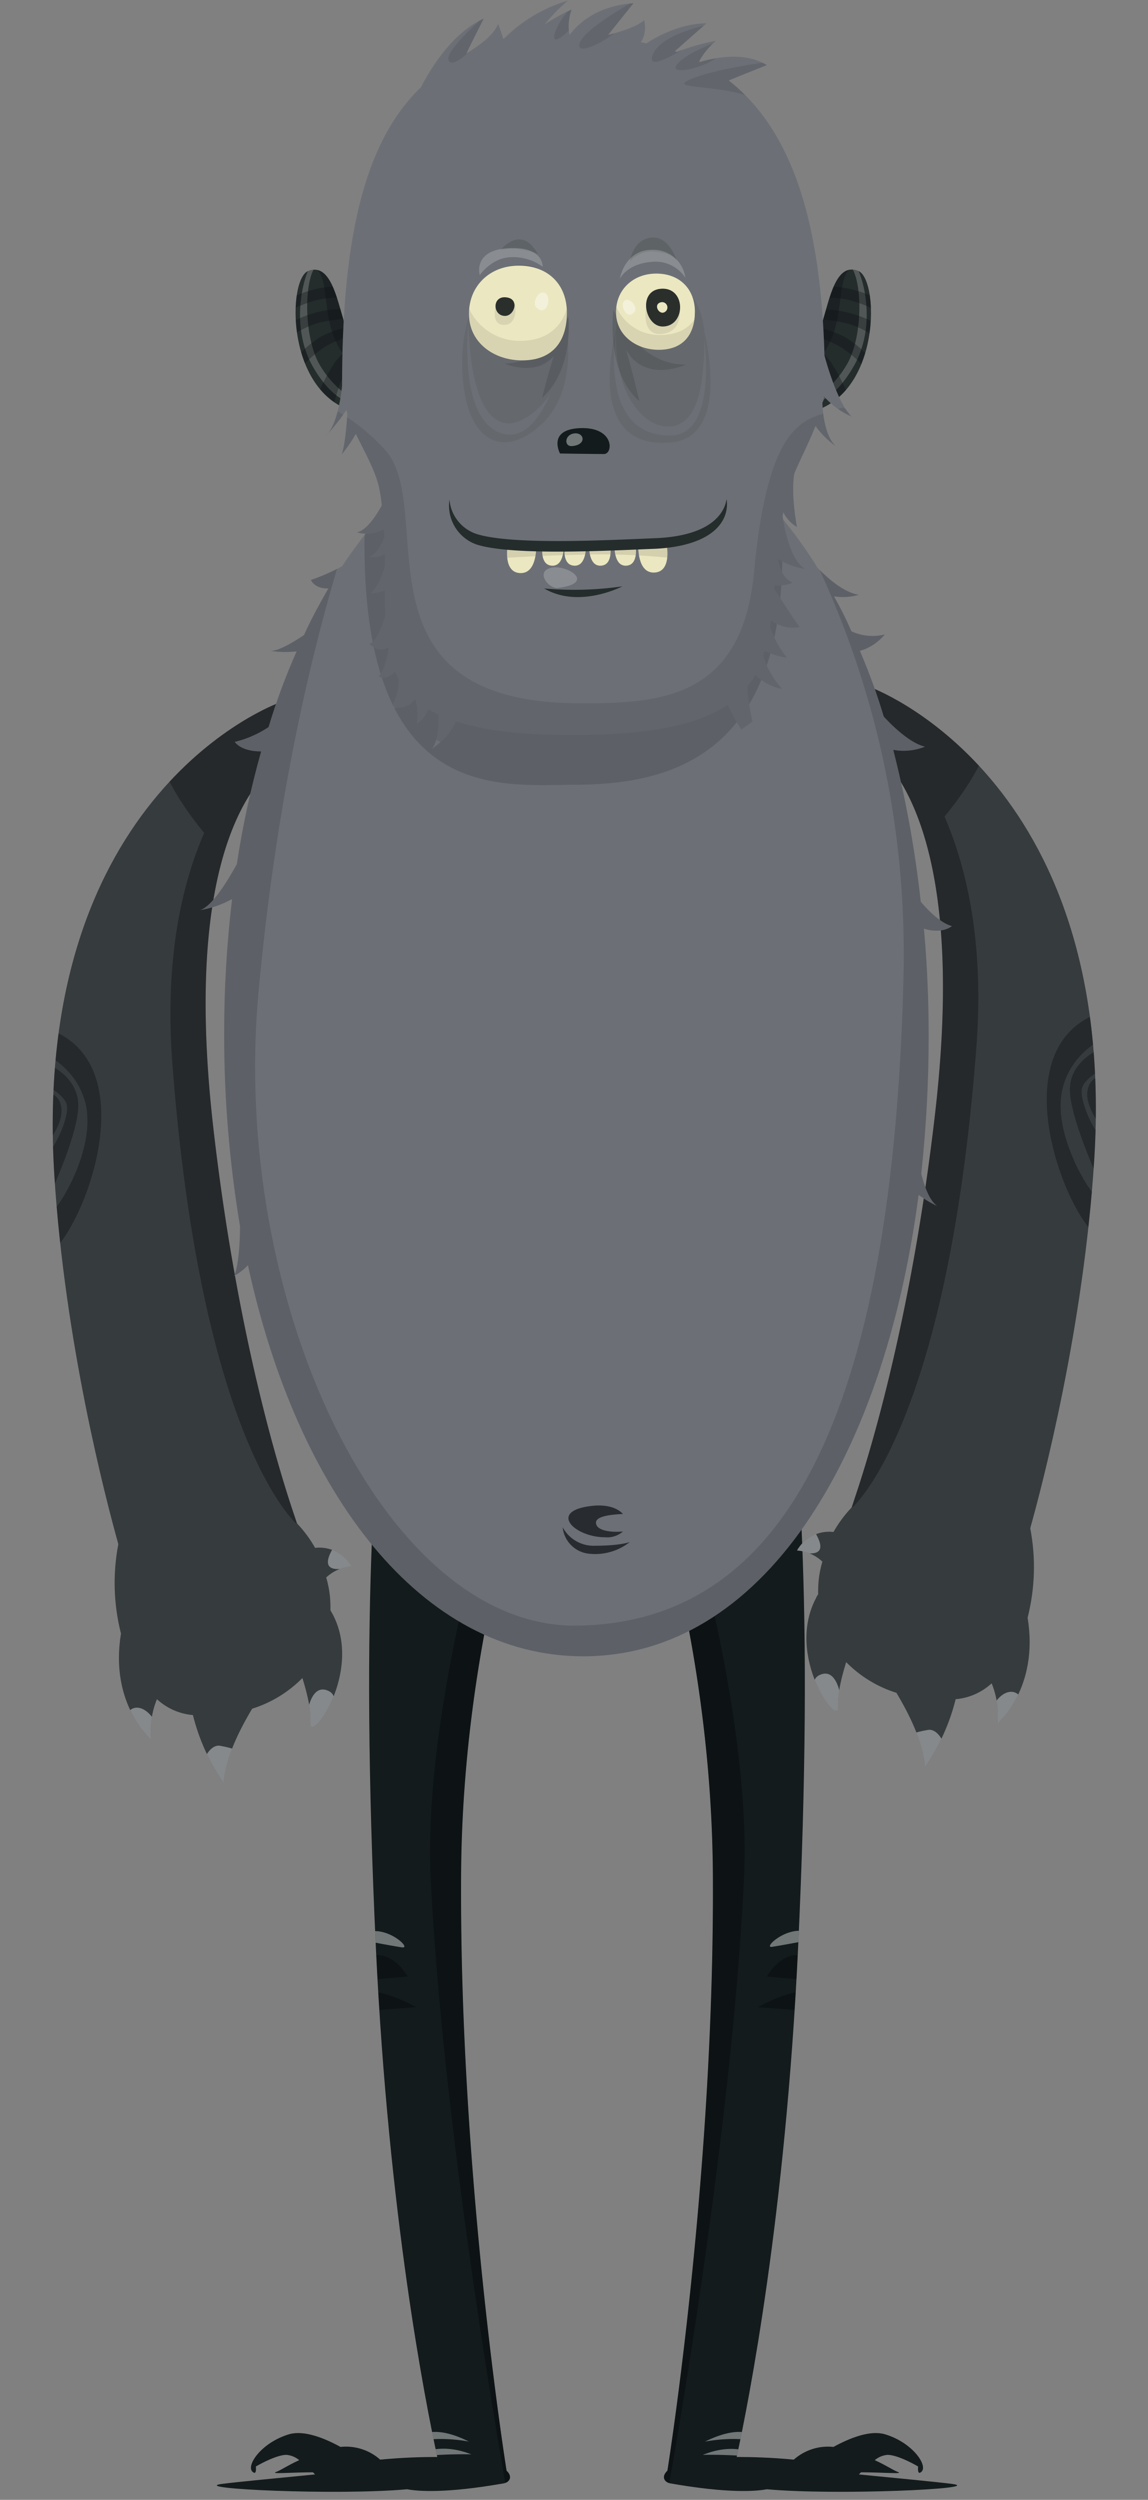 <svg id="Layer_1" data-name="Layer 1" xmlns="http://www.w3.org/2000/svg" xmlns:xlink="http://www.w3.org/1999/xlink" viewBox="0 0 217.03 472.4"><rect x="0" y="0" width="217.03" height="472.4" fill="#808080" stroke="none"/><defs><clipPath id="clip-path" transform="translate(-137.9 -4.1)"><path d="M233.67,471c-.8-5.1-8.9-58-8.6-112.4.3-57.2,20.9-101.2,20.9-101.2l-33.3-14.2c-3.8,31.2-6.8,63-3.7,129.2,2.4,50.4,9.3,85.4,11.6,96-3,0-6.5.1-10.8.5a9.74,9.74,0,0,0-7.5-2.4c-3.1-1.7-6.9-3.2-9.7-2.4-5.4,1.6-8.4,6.2-6.8,7.2.7.5.5-1.1.5-1.1s3.7-2.2,5.8-2.2a4.43,4.43,0,0,1,2.4,1c-2.2,1-3.3,1.8-4.3,2.2-1.4.5,2.5.1,6.9.1l.4.4c-7.1.7-14.6,1.4-17.7,1.8-6.2.9,21.9,2.2,35.1,1,2.1.4,7.3.8,18.2-1.1C234.27,473.2,234.87,472.1,233.67,471Z" fill="none"/></clipPath><clipPath id="clip-path-4" transform="translate(-137.9 -4.1)"><path d="M264.07,471c.8-5.1,8.9-58,8.6-112.4-.3-57.2-20.9-101.2-20.9-101.2l33.3-14.2c3.8,31.2,6.8,63,3.7,129.2-2.4,50.4-9.3,85.4-11.6,96,3,0,6.5.1,10.8.5a9.74,9.74,0,0,1,7.5-2.4c3.1-1.7,6.9-3.2,9.7-2.4,5.4,1.6,8.4,6.2,6.8,7.2-.7.5-.5-1.1-.5-1.1s-3.7-2.2-5.8-2.2a4.43,4.43,0,0,0-2.4,1c2.2,1,3.3,1.8,4.3,2.2,1.4.5-2.5.1-6.9.1l-.4.4c7.1.7,14.6,1.4,17.7,1.8,6.2.9-21.9,2.2-35.1,1-2.1.4-7.3.8-18.2-1.1C263.47,473.2,262.87,472.1,264.07,471Z" fill="none"/></clipPath><clipPath id="clip-path-7" transform="translate(-137.9 -4.1)"><path d="M200.37,308.4a24.37,24.37,0,0,0-.1-2.7,19.72,19.72,0,0,0-.7-3.5,7.87,7.87,0,0,1,4.8-2.1,7,7,0,0,0-6.9-3.5,23.87,23.87,0,0,0-3.4-4.6c-2.9-8.2-11.2-34.5-15.8-74.4-7.6-65.7,16.2-71.8,16.2-71.8l-3.8-8.9s-47,16.7-42.5,89.3c2,31.7,9.7,61.1,12.1,69.7a38.8,38.8,0,0,0,.5,16.9c-2.2,13.4,5.7,20,5.7,20a15.88,15.88,0,0,1,1.1-7.6,11.44,11.44,0,0,0,6.8,3,38.92,38.92,0,0,0,5.8,12.8c.3-4.8,3.3-10.5,5.4-14a23,23,0,0,0,9.5-5.8c.8,2.6,1.7,6,1.5,8.4-.3,4.4,10.1-9.4,4.2-20.5C200.67,308.9,200.47,308.6,200.37,308.4Z" fill="none"/></clipPath><clipPath id="clip-path-10" transform="translate(-137.9 -4.1)"><path d="M292.57,305.4a24.37,24.37,0,0,1,.1-2.7,19.72,19.72,0,0,1,.7-3.5,7.87,7.87,0,0,0-4.8-2.1,7,7,0,0,1,6.9-3.5,23.87,23.87,0,0,1,3.4-4.6c2.9-8.2,11.2-34.5,15.8-74.4,7.6-65.7-16.2-71.8-16.2-71.8l3.8-8.9s47,16.7,42.5,89.3c-2,31.7-9.7,61.1-12.1,69.7a38.8,38.8,0,0,1-.5,16.9c2.2,13.4-5.7,20-5.7,20a15.88,15.88,0,0,0-1.1-7.6,11.44,11.44,0,0,1-6.8,3,38.92,38.92,0,0,1-5.8,12.8c-.3-4.8-3.3-10.5-5.4-14a23,23,0,0,1-9.5-5.8c-.8,2.6-1.7,6-1.5,8.4.3,4.4-10.1-9.4-4.2-20.5A2.51,2.51,0,0,1,292.57,305.4Z" fill="none"/></clipPath><clipPath id="clip-path-13" transform="translate(-137.9 -4.1)"><path d="M317.87,179.1c-2-.5-4.3-2.7-5.9-4.6a206.11,206.11,0,0,0-5.2-28.7,10.82,10.82,0,0,0,6-.6c-2.6-.6-5.8-3.5-7.8-5.7a113.26,113.26,0,0,0-4.5-12.4,9.55,9.55,0,0,0,4.7-3.1,9.6,9.6,0,0,1-6.3-.6,67.69,67.69,0,0,0-3.3-6.6,10.76,10.76,0,0,0,4.7-.3c-2.8-.4-6-3.2-7.8-5.1-11.1-17.9-26.2-28.8-44.5-28.8-18.1,0-33.7,10.8-45.4,28.5a37.91,37.91,0,0,1-5.9,2.6s.7,1.7,3.3,1.6c-1.6,2.8-3.2,5.7-4.6,8.8-2.5,1.7-5.1,3.1-6.4,3a19.8,19.8,0,0,0,5,.1,120.74,120.74,0,0,0-5.3,14.3,20.09,20.09,0,0,1-6.4,2.8c1,1.3,3,1.8,5,1.8a174.33,174.33,0,0,0-4.6,21.3c-1.6,2.9-4.7,8.1-7,8.7a18.74,18.74,0,0,0,6.1-2.1,215.17,215.17,0,0,0-1.5,25.7,219.76,219.76,0,0,0,3,36.1c0,2.6-.2,7.3-1.1,9.4a10.17,10.17,0,0,0,2.6-2c9.4,43.3,32.8,73.9,63.4,73.9,33.7,0,56.8-37,63.4-87.2a19.66,19.66,0,0,0,3.5,2.1c-1.5-1.1-2.4-3.7-3-6.1a244.29,244.29,0,0,0,1.4-26c0-6.9-.3-13.7-.9-20.3C316.07,180.7,317.87,179.1,317.87,179.1Z" fill="none"/></clipPath><clipPath id="clip-path-16" transform="translate(-137.9 -4.1)"><path d="M285.47,69.8s6.5-.2,7.9-4.8,2.6-11.4,6.8-9.7,4.4,26.6-12.2,27.1C281.37,82.6,285.47,69.8,285.47,69.8Z" fill="none"/></clipPath><clipPath id="clip-path-20" transform="translate(-137.9 -4.1)"><path d="M208.37,82.4c-16.6-.5-16.4-25.5-12.2-27.1s5.4,5.2,6.8,9.7,7.9,4.8,7.9,4.8S214.87,82.6,208.37,82.4Z" fill="none"/></clipPath><clipPath id="clip-path-24" transform="translate(-137.9 -4.1)"><path d="M293.67,79a14.54,14.54,0,0,0,5.4,3.9c-2.2-1.7-4.3-7.9-5.3-11.6-.7-24.9-5.9-42.4-18.1-52l7.2-2.9c-4.2-2.6-10-1.4-12.6-.6-.1,0-.1-.1-.2-.1a13.83,13.83,0,0,1,3.2-3.9,41.09,41.09,0,0,0-7.4,2.1c-.1,0-.3-.1-.4-.1l6-5.3c-4.6,0-8.9,2.2-11.4,3.8a3.55,3.55,0,0,0-1-.2,5.35,5.35,0,0,0,.6-4.2c-1.1,1.1-4.4,2.2-6.8,2.8l4.8-6c-7.1.5-10.7,4.1-12.1,6a9.07,9.07,0,0,1,.4-4.8,35.34,35.34,0,0,0-5.1,2.8,35.64,35.64,0,0,1,4.4-4.5,28.7,28.7,0,0,0-12.2,7.3c-.5-1.6-1-2.9-1-2.9-.9,2.3-3.9,4.3-6,5.6,1.6-3.3,3.3-6.6,3.3-6.6-6.2,2.8-10.3,9.9-11.9,13-11.3,10.8-14.9,30.3-14.9,56.4h0c-.3,3-1.2,7.9-3.2,9.6a35,35,0,0,0,4-5c.1.2.1.5.2.7-.2,2.7-.5,6.2-1.1,7.7a25.87,25.87,0,0,0,2.7-3.9c1.8,3.7,3.9,7.3,4.5,10.7a27,27,0,0,1,.4,2.8c-.9,1.7-2.8,4.7-4.7,5.1a6.53,6.53,0,0,0,5.1-.6c0,.5.1,1,.1,1.5-.7,1.8-1.6,3.3-2.9,3.7a4.2,4.2,0,0,0,3-.5v2.3c-.5,1.8-1.4,4-2.7,5.1a8.54,8.54,0,0,0,2.7-.5c0,1.6,0,3.2.1,4.7-.7,2.3-1.7,4.8-3,5.4,0,0,1.8,1.9,3.5.6,0,.2.1.4.1.6-.4,1.9-1,4.1-1.9,4.9,0,0,1.4,1,3.1-.9.2.5.5,1,.7,1.5a9.2,9.2,0,0,1-1.5,5.3s3.3.6,4.5-1.6l.2.2a11.22,11.22,0,0,1,.2,4.5,5.22,5.22,0,0,0,2.2-2.8,11.4,11.4,0,0,0,1.9,1c.1,1.9,0,4.9-1.2,6.5,0,0,3.4-2.2,4.5-5.2,5.1,1.7,12.2,2.6,22.1,2.6,15.1,0,23.9-2.1,29.3-5.7,1.4,2.9,3.9,7.4,5.9,8.2,0-.6-2-6.8-2.2-11.7a10.71,10.71,0,0,0,1.5-2.2,9.63,9.63,0,0,0,5.1,2.7,16.56,16.56,0,0,1-3.6-6.3l.3-.9a13.88,13.88,0,0,0,4.2,1.3,20.59,20.59,0,0,1-3.2-5.8c.1-.4.1-.9.2-1.3a6.78,6.78,0,0,0,5.4,1.3c-1.3-1.8-3.3-4.9-4.8-7.2a1.7,1.7,0,0,1,.1-.7,6.44,6.44,0,0,0,3.4-.5c-1.8-.7-2.5-2.8-2.8-4.5a12.86,12.86,0,0,0,5.1,1.9c-2.4-1.4-3.7-6.4-4.2-9.9,0-.3.1-.5.1-.8a6.83,6.83,0,0,0,2.6,2.8s-1.2-6.1-.5-10.1c1.2-2.9,2.8-5.9,4-9a16.39,16.39,0,0,0,3.8,3.8c-1.9-1.9-2.4-5.7-2.5-8.2A2.13,2.13,0,0,0,293.67,79Z" fill="none"/></clipPath><clipPath id="clip-path-26" transform="translate(-137.9 -4.1)"><path d="M226.57,63.5c0,5.3,4.7,8.8,10.3,8.7s8.2-3.7,8.2-9-3.5-8.9-9.1-8.9S226.47,58.3,226.57,63.5Z" fill="none"/></clipPath><clipPath id="clip-path-31" transform="translate(-137.9 -4.1)"><path d="M254.37,63.2c0,4.2,3.8,7.1,8.3,7s6.6-3,6.6-7.2-2.8-7.2-7.3-7.2S254.27,59,254.37,63.2Z" fill="none"/></clipPath><clipPath id="clip-path-36" transform="translate(-137.9 -4.1)"><path d="M233.87,107.3s-.9,5,2.4,5.1,3-5.4,3-5.4Zm30.1,0s.9,4.9-2.4,5-3-5.3-3-5.3Zm-19.5-.2s.2,4-2.2,3.9-1.8-3.7-1.8-3.7Zm4.2,0s.2,4-2.2,3.9-1.8-3.7-1.8-3.7Zm4.6.2s.6,3.6-1.8,3.7-2.2-3.9-2.2-3.9Zm4.8,0s.6,3.6-1.8,3.7-2.2-3.9-2.2-3.9Z" fill="none"/></clipPath></defs><title>monster_036</title><g id="legs"><g id="legs3"><g clip-path="url(#clip-path)"><path d="M233.67,471c-.8-5.1-8.9-58-8.6-112.4.3-57.2,20.9-101.2,20.9-101.2l-33.3-14.2c-3.8,31.2-6.8,63-3.7,129.2,2.4,50.4,9.3,85.4,11.6,96-3,0-6.5.1-10.8.5a9.74,9.74,0,0,0-7.5-2.4c-3.1-1.7-6.9-3.2-9.7-2.4-5.4,1.6-8.4,6.2-6.8,7.2.7.5.5-1.1.5-1.1s3.7-2.2,5.8-2.2a4.43,4.43,0,0,1,2.4,1c-2.2,1-3.3,1.8-4.3,2.2-1.4.5,2.5.1,6.9.1l.4.4c-7.1.7-14.6,1.4-17.7,1.8-6.2.9,21.9,2.2,35.1,1,2.1.4,7.3.8,18.2-1.1C234.27,473.2,234.87,472.1,233.67,471Z" transform="translate(-137.9 -4.1)" fill="#131b1c" fill-rule="evenodd"/></g><g clip-path="url(#clip-path)"><g opacity="0.3"><path d="M244.07,281l9.6-37.9L211,241.6l-.9,17.9a10,10,0,0,0,.8,1.4c-.9-.4-2.5-.8.2,2.4,3.6,4.3,11.9,8.7,11.9,8.7-6-3.9-9-7.1-10.4-8.9,4.5,4.9,13.1,9.7,20.8,13.3v.1a59.08,59.08,0,0,1-7.2-2.7l7,3.4a2.35,2.35,0,0,0-.2.8c-6.3-2.6-17.2-7.7-21.3-13.3,0,0,3.5,7.3,21.2,13.6-.1.4-.2.8-.3,1.1-2.2-.6-4.6-1.3-5.9-1.8,0,0,2.9,1.2,5.7,2.4-.1.4-.3.9-.4,1.3a215.6,215.6,0,0,1-20.5-10.4c5.5,5.1,14.4,8.7,20.4,10.8-.1.5-.3,1-.4,1.5l-6.7-2.7c3.3,2.7,5.6,3,6.6,2.9-6.5,23-13.1,52.6-12.1,75.3,2.5,51.1,14.7,117.8,14.7,117.8l3.4-3.2s-10.4-98.2-8.9-121.1C229.87,330.3,237.67,301.7,244.07,281Z" transform="translate(-137.9 -4.1)" fill-rule="evenodd"/><path d="M205.47,380.9c-3.1,2,.1,3.4.8,3.3s10.3-.8,10.3-.8S208.67,378.9,205.47,380.9Z" transform="translate(-137.9 -4.1)" fill-rule="evenodd"/><path d="M206.17,378.4l8.8-.8s-3.6-6.5-8.7-3S206.17,378.4,206.17,378.4Z" transform="translate(-137.9 -4.1)" fill-rule="evenodd"/><path d="M223.07,275.7a80,80,0,0,1-11.3-8.2s-4.2-2.3-.1,1.1A77.54,77.54,0,0,0,223.07,275.7Z" transform="translate(-137.9 -4.1)" fill-rule="evenodd"/><path d="M223.07,275.7c.6.3,1.1.6,1.3.7C223.87,276.2,223.47,275.9,223.07,275.7Z" transform="translate(-137.9 -4.1)" fill-rule="evenodd"/><path d="M211.57,273.7c1.4,1,6.6,3.5,9.3,4.8a79.86,79.86,0,0,1-8.8-5.8S209.67,272.3,211.57,273.7Z" transform="translate(-137.9 -4.1)" fill-rule="evenodd"/><path d="M220.87,278.5l1.6.8C222,279,221.37,278.8,220.87,278.5Z" transform="translate(-137.9 -4.1)" fill-rule="evenodd"/></g></g><g clip-path="url(#clip-path)"><path d="M227,467.9a85.6,85.6,0,0,0-10.8.5C216.17,468.5,220.07,465.2,227,467.9Zm-.4-2.4s-6.4-1.3-10.8.3C215.77,465.8,218,461.2,226.57,465.5ZM207,369.4c3.8-1.7,8.9,3,6.9,2.7s-5.6-1-5.6-1S203.17,371,207,369.4Z" transform="translate(-137.9 -4.1)" fill="#fff" fill-rule="evenodd" opacity="0.4" style="isolation:isolate"/></g><g clip-path="url(#clip-path-4)"><path d="M264.07,471c.8-5.1,8.9-58,8.6-112.4-.3-57.2-20.9-101.2-20.9-101.2l33.3-14.2c3.8,31.2,6.8,63,3.7,129.2-2.4,50.4-9.3,85.4-11.6,96,3,0,6.5.1,10.8.5a9.74,9.74,0,0,1,7.5-2.4c3.1-1.7,6.9-3.2,9.7-2.4,5.4,1.6,8.4,6.2,6.8,7.2-.7.5-.5-1.1-.5-1.1s-3.7-2.2-5.8-2.2a4.43,4.43,0,0,0-2.4,1c2.2,1,3.3,1.8,4.3,2.2,1.4.5-2.5.1-6.9.1l-.4.4c7.1.7,14.6,1.4,17.7,1.8,6.2.9-21.9,2.2-35.1,1-2.1.4-7.3.8-18.2-1.1C263.47,473.2,262.87,472.1,264.07,471Z" transform="translate(-137.9 -4.1)" fill="#131b1c" fill-rule="evenodd"/></g><g clip-path="url(#clip-path-4)"><g opacity="0.3"><path d="M253.67,281l.8-37.9,32.4-1.5.9,17.9a10,10,0,0,1-.8,1.4c.9-.4,2.5-.8-.2,2.4-3.6,4.3-11.9,8.7-11.9,8.7,6-3.9,9-7.1,10.4-8.9-4.5,4.9-13.1,9.7-20.8,13.3v.1a59.08,59.08,0,0,0,7.2-2.7l-7,3.4a2.35,2.35,0,0,1,.2.8c6.3-2.6,17.2-7.7,21.3-13.3,0,0-3.5,7.3-21.2,13.6.1.4.2.8.3,1.1,2.2-.6,4.6-1.3,5.9-1.8,0,0-2.9,1.2-5.7,2.4.1.4.3.9.4,1.3a215.6,215.6,0,0,0,20.5-10.4c-5.5,5.1-14.4,8.7-20.4,10.8.1.5.3,1,.4,1.5l6.7-2.7c-3.3,2.7-5.6,3-6.6,2.9,6.5,23,13.1,52.6,12.1,75.3-2.4,51.1-14.7,117.8-14.7,117.8l-3.4-3.2s10.4-98.2,8.9-121.1C267.87,330.3,260.17,301.7,253.67,281Z" transform="translate(-137.9 -4.1)" fill-rule="evenodd"/><path d="M292.27,380.9c3.1,2-.1,3.4-.8,3.3s-10.3-.8-10.3-.8S289.07,378.9,292.27,380.9Z" transform="translate(-137.9 -4.1)" fill-rule="evenodd"/><path d="M291.67,378.4l-8.8-.8s3.6-6.5,8.7-3C296.47,378.1,291.67,378.4,291.67,378.4Z" transform="translate(-137.9 -4.1)" fill-rule="evenodd"/><path d="M274.77,275.7a80,80,0,0,0,11.3-8.2s4.2-2.3.1,1.1C283.17,271.1,277.37,274.3,274.77,275.7Z" transform="translate(-137.9 -4.1)" fill-rule="evenodd"/><path d="M274.77,275.7c-.6.3-1.1.6-1.3.7C273.87,276.2,274.27,275.9,274.77,275.7Z" transform="translate(-137.9 -4.1)" fill-rule="evenodd"/><path d="M286.17,273.7c-1.4,1-6.6,3.5-9.3,4.8a79.86,79.86,0,0,0,8.8-5.8S288.17,272.3,286.17,273.7Z" transform="translate(-137.9 -4.1)" fill-rule="evenodd"/><path d="M277,278.5l-1.6.8C275.87,279,276.37,278.8,277,278.5Z" transform="translate(-137.9 -4.1)" fill-rule="evenodd"/></g></g><g clip-path="url(#clip-path-4)"><path d="M281.57,468.5a85.6,85.6,0,0,0-10.8-.5C277.77,465.2,281.57,468.5,281.57,468.5Zm.4-2.7c-4.4-1.6-10.8-.3-10.8-.3C279.87,461.2,282,465.8,282,465.8Zm7.5-94.8s-3.7.7-5.6,1,3.1-4.3,6.9-2.7S289.47,371,289.47,371Z" transform="translate(-137.9 -4.1)" fill="#fff" fill-rule="evenodd" opacity="0.4" style="isolation:isolate"/></g></g></g><g id="arms"><g id="arms4"><g clip-path="url(#clip-path-7)"><path d="M200.37,308.4a24.37,24.37,0,0,0-.1-2.7,19.72,19.72,0,0,0-.7-3.5,7.87,7.87,0,0,1,4.8-2.1,7,7,0,0,0-6.9-3.5,23.87,23.87,0,0,0-3.4-4.6c-2.9-8.2-11.2-34.5-15.8-74.4-7.6-65.7,16.2-71.8,16.2-71.8l-3.8-8.9s-47,16.7-42.5,89.3c2,31.7,9.7,61.1,12.1,69.7a38.8,38.8,0,0,0,.5,16.9c-2.2,13.4,5.7,20,5.7,20a15.88,15.88,0,0,1,1.1-7.6,11.44,11.44,0,0,0,6.8,3,38.92,38.92,0,0,0,5.8,12.8c.3-4.8,3.3-10.5,5.4-14a23,23,0,0,0,9.5-5.8c.8,2.6,1.7,6,1.5,8.4-.3,4.4,10.1-9.4,4.2-20.5C200.67,308.9,200.47,308.6,200.37,308.4Z" transform="translate(-137.9 -4.1)" fill="#363b3d" fill-rule="evenodd"/></g><g clip-path="url(#clip-path-7)"><path d="M194,292.1h0s-18-15.2-23.5-86.8c-1.5-19.4,1.6-33.7,6-43.8-4.8-5.8-10.3-14.3-9.3-21.7l24.1-12.6,4.6,15.5,14.6,17.9s-27.8,13.3-30.4,52C178.57,235.3,194,292.1,194,292.1Zm-48.2-50.4c-8.8.5-13.3-51,3.4-42.2S151.67,241.3,145.77,241.7Zm8.6-27.1c-.8-8.2-8.1-11.4-8.1-11.4v1.7s6.6,2.3,6.4,8.4-6.5,19.1-6.5,19.1-2.3,2.5-.1,2.1S155.17,222.9,154.37,214.6Zm-7.9,6s-.4,2.3.9.9,3.9-7.1,3-9-3.7-3.2-3.7-3.2l-.3,1.3s2.7-.3,3.1,2.9S146.47,220.6,146.47,220.6Z" transform="translate(-137.9 -4.1)" fill-rule="evenodd" opacity="0.3" style="isolation:isolate"/></g><g clip-path="url(#clip-path-7)"><path d="M179.47,334c-3.1-.5-5.8,8.4-.1,8.4S190.07,335.8,179.47,334Zm20.2-10.5c4.1,1.4-1.6,8.4-3.4,8.6C195.37,332.2,195.57,322.1,199.67,323.5Zm-35.9,3.3c3.2,0,6.1,6.8,2.8,7.1C159.57,334.6,160.57,326.8,163.77,326.8Zm41.8-27s-8.2,3.1-4.9-2.8S205.57,299.8,205.57,299.8Z" transform="translate(-137.9 -4.1)" fill="#fff" fill-rule="evenodd" opacity="0.4" style="isolation:isolate"/></g><g clip-path="url(#clip-path-10)"><path d="M292.57,305.4a24.37,24.37,0,0,1,.1-2.7,19.72,19.72,0,0,1,.7-3.5,7.87,7.87,0,0,0-4.8-2.1,7,7,0,0,1,6.9-3.5,23.87,23.87,0,0,1,3.4-4.6c2.9-8.2,11.2-34.5,15.8-74.4,7.6-65.7-16.2-71.8-16.2-71.8l3.8-8.9s47,16.7,42.5,89.3c-2,31.7-9.7,61.1-12.1,69.7a38.8,38.8,0,0,1-.5,16.9c2.2,13.4-5.7,20-5.7,20a15.88,15.88,0,0,0-1.1-7.6,11.44,11.44,0,0,1-6.8,3,38.92,38.92,0,0,1-5.8,12.8c-.3-4.8-3.3-10.5-5.4-14a23,23,0,0,1-9.5-5.8c-.8,2.6-1.7,6-1.5,8.4.3,4.4-10.1-9.4-4.2-20.5A2.51,2.51,0,0,1,292.57,305.4Z" transform="translate(-137.9 -4.1)" fill="#363b3d" fill-rule="evenodd"/></g><g clip-path="url(#clip-path-10)"><path d="M312.87,209.5c-2.5-38.7-30.4-52-30.4-52l14.6-17.9,4.6-15.5,24.1,12.6c1,7.5-4.6,16-9.3,21.7,4.4,10.2,7.5,24.5,6,43.8C317,273.8,299,289,299,289h0C299,289.1,314.27,232.3,312.87,209.5Zm30.8-13.1c16.7-8.8,12.2,42.8,3.4,42.2C341.27,238.3,326.87,205.2,343.67,196.4Zm3.1,35.2c2.2.4-.1-2.1-.1-2.1s-6.2-13-6.5-19.1,6.4-8.4,6.4-8.4v-1.7s-7.3,3.2-8.1,11.4S344.57,231.2,346.77,231.6Zm-3.3-21.2c.4-3.2,3.1-2.9,3.1-2.9l-.3-1.3s-2.8,1.3-3.7,3.2,1.7,7.6,3,9,.9-.9.9-.9S343.07,213.5,343.47,210.4Z" transform="translate(-137.9 -4.1)" fill-rule="evenodd" opacity="0.3" style="isolation:isolate"/></g><g clip-path="url(#clip-path-10)"><path d="M313.47,339.4c5.7,0,3-8.9-.1-8.4C302.77,332.7,307.77,339.4,313.47,339.4Zm-16.9-10.3c-1.7-.2-7.5-7.2-3.4-8.6S297.47,329.2,296.57,329.1Zm29.7,1.8c-3.2-.3-.4-7.1,2.8-7.1S333.37,331.5,326.27,330.9ZM292.17,294c3.4,6-4.9,2.8-4.9,2.8S288.77,288,292.17,294Z" transform="translate(-137.9 -4.1)" fill="#fff" fill-rule="evenodd" opacity="0.4" style="isolation:isolate"/></g></g></g><g id="bodies"><g id="body14"><g clip-path="url(#clip-path-13)"><path id="shock_color" d="M317.87,179.1c-2-.5-4.3-2.7-5.9-4.6a206.11,206.11,0,0,0-5.2-28.7,10.82,10.82,0,0,0,6-.6c-2.6-.6-5.8-3.5-7.8-5.7a113.26,113.26,0,0,0-4.5-12.4,9.55,9.55,0,0,0,4.7-3.1,9.6,9.6,0,0,1-6.3-.6,67.69,67.69,0,0,0-3.3-6.6,10.76,10.76,0,0,0,4.7-.3c-2.8-.4-6-3.2-7.8-5.1-11.1-17.9-26.2-28.8-44.5-28.8-18.1,0-33.7,10.8-45.4,28.5a37.91,37.91,0,0,1-5.9,2.6s.7,1.7,3.3,1.6c-1.6,2.8-3.2,5.7-4.6,8.8-2.5,1.7-5.1,3.1-6.4,3a19.8,19.8,0,0,0,5,.1,120.74,120.74,0,0,0-5.3,14.3,20.09,20.09,0,0,1-6.4,2.8c1,1.3,3,1.8,5,1.8a174.33,174.33,0,0,0-4.6,21.3c-1.6,2.9-4.7,8.1-7,8.7a18.74,18.74,0,0,0,6.1-2.1,215.17,215.17,0,0,0-1.5,25.7,219.76,219.76,0,0,0,3,36.1c0,2.6-.2,7.3-1.1,9.4a10.17,10.17,0,0,0,2.6-2c9.4,43.3,32.8,73.9,63.4,73.9,33.7,0,56.8-37,63.4-87.2a19.66,19.66,0,0,0,3.5,2.1c-1.5-1.1-2.4-3.7-3-6.1a244.29,244.29,0,0,0,1.4-26c0-6.9-.3-13.7-.9-20.3C316.07,180.7,317.87,179.1,317.87,179.1Z" transform="translate(-137.9 -4.1)" fill="#6c7076" fill-rule="evenodd"/></g><g clip-path="url(#clip-path-13)"><path d="M245.07,60.8c-8.3,0-73.9-6.5-73.9,116.7,0,74.6,2.8,144.8,77.4,144.8,41.2,0,73.6-29.3,73.6-131.5C322.17,69.7,266,60.8,245.07,60.8ZM247,311.3c-36.7.5-65.7-61.7-60.2-120,6.4-69,24.5-106.5,24.5-106.5s-4.5,13-4.5,22.2c0,49.1,25.8,45.4,39.5,45.4,17.1,0,39.5-4.5,39.5-43.6,0-8.4-4.6-16-6.6-21.8,12.6,19.7,30.7,53.8,29.5,102.1C306.47,277.1,283.47,310.8,247,311.3Z" transform="translate(-137.9 -4.1)" fill="#0c1115" fill-rule="evenodd" opacity="0.15" style="isolation:isolate"/></g><g clip-path="url(#clip-path-13)"><path d="M250.47,296.2a6.65,6.65,0,0,1-6.2-3.5,5.58,5.58,0,0,0,4.9,5,10.59,10.59,0,0,0,7.8-2.2S255.17,296.2,250.47,296.2Zm.1-4.3c-.1-1.3,2.9-1.6,5.1-1.7-1-1.1-3-1.9-6.1-1.5-8.1,1-3,5.9,2.7,5.9a4.46,4.46,0,0,0,3.4-1.1C253.87,293.7,250.67,293.5,250.57,291.9Z" transform="translate(-137.9 -4.1)" fill="#0c1115" fill-rule="evenodd" opacity="0.7" style="isolation:isolate"/></g></g></g><g id="heads"><g id="head6"><g clip-path="url(#clip-path-16)"><path d="M285.47,69.8s6.5-.2,7.9-4.8,2.6-11.4,6.8-9.7,4.4,26.6-12.2,27.1C281.37,82.6,285.47,69.8,285.47,69.8Z" transform="translate(-137.9 -4.1)" fill="#252d2c" fill-rule="evenodd"/></g><g clip-path="url(#clip-path-16)"><path d="M290,80.5a19.09,19.09,0,0,0,8.1-7.7c3.2-5.6,2.8-17.3.1-18.8,0,0,.1-1,1.3.1s4.5,11-.2,19.2S290,80.5,290,80.5Z" transform="translate(-137.9 -4.1)" fill="#fff" fill-rule="evenodd" opacity="0.2" style="isolation:isolate"/></g><g clip-path="url(#clip-path-16)"><path d="M293.07,56.8c-1.8,4-1.9,11-7.8,11-4.9,0-.1,4.4,1.8,6a33,33,0,0,1,1.2,9.1l1.1-.5a13.61,13.61,0,0,0,1.2-8.9,10.41,10.41,0,0,0,4.2-4.7c2.9-5.9,1.2-13.5,4.7-14.3C299.37,54.6,294.87,52.8,293.07,56.8Z" transform="translate(-137.9 -4.1)" fill="#0c1115" fill-rule="evenodd" opacity="0.35" style="isolation:isolate"/></g><g clip-path="url(#clip-path-16)"><path d="M292.07,62.7a17.81,17.81,0,0,1,6.3.5,22.47,22.47,0,0,1,6.4,2.8l-.5,2.5a17.14,17.14,0,0,0-6.3-3.3,30.22,30.22,0,0,0-7.2-.8Zm1.5-4.4a16.93,16.93,0,0,1,5.8.6,22.47,22.47,0,0,1,6.4,2.8l-.5,2a25.77,25.77,0,0,0-6.5-2.8,16.82,16.82,0,0,0-6.4-.4Zm-3.5,7.4a18.93,18.93,0,0,1,7.6,2.1,19.68,19.68,0,0,1,5.2,4.6l-1,1.8a19.66,19.66,0,0,0-5.2-4.6,34.22,34.22,0,0,0-7-2.8Zm-1,1.6a23,23,0,0,1,5.9,5.2,38.6,38.6,0,0,1,3.7,7.4l-3.3,1.2s-1-5-3-7.9a31.22,31.22,0,0,0-4.6-5Z" transform="translate(-137.9 -4.1)" fill="#0c1115" fill-rule="evenodd" opacity="0.35" style="isolation:isolate"/></g><g clip-path="url(#clip-path-20)"><path d="M208.37,82.4c-16.6-.5-16.4-25.5-12.2-27.1s5.4,5.2,6.8,9.7,7.9,4.8,7.9,4.8S214.87,82.6,208.37,82.4Z" transform="translate(-137.9 -4.1)" fill="#252d2c" fill-rule="evenodd"/></g><g clip-path="url(#clip-path-20)"><path d="M197,73.3c-4.6-8.2-1.3-18.2-.2-19.2s1.3-.1,1.3-.1c-2.7,1.5-3,13.2.1,18.8a19.09,19.09,0,0,0,8.1,7.7S201.67,81.5,197,73.3Z" transform="translate(-137.9 -4.1)" fill="#fff" fill-rule="evenodd" opacity="0.2" style="isolation:isolate"/></g><g clip-path="url(#clip-path-20)"><path d="M203.17,56.8c1.8,4,1.9,11,7.8,11,4.9,0,.1,4.4-1.8,6a33,33,0,0,0-1.2,9.1l-1.1-.5a13.61,13.61,0,0,1-1.2-8.9,10.41,10.41,0,0,1-4.2-4.7c-2.9-5.9-1.1-13.5-4.7-14.3C196.77,54.6,201.37,52.8,203.17,56.8Z" transform="translate(-137.9 -4.1)" fill="#0c1115" fill-rule="evenodd" opacity="0.35" style="isolation:isolate"/></g><g clip-path="url(#clip-path-20)"><path d="M205.37,64.3a30.22,30.22,0,0,0-7.2.8,19,19,0,0,0-6.3,3.3l-.5-2.5a26.15,26.15,0,0,1,6.4-2.8,17.81,17.81,0,0,1,6.3-.5Zm-1.5-3.8a16.82,16.82,0,0,0-6.4.4,28,28,0,0,0-6.5,2.8l-.5-2a26.15,26.15,0,0,1,6.4-2.8,16.93,16.93,0,0,1,5.8-.6Zm2.7,6.2a34.22,34.22,0,0,0-7,2.8,21.81,21.81,0,0,0-5.2,4.6l-1-1.8a21.81,21.81,0,0,1,5.2-4.6,18.93,18.93,0,0,1,7.6-2.1Zm1.9,1.6a26.72,26.72,0,0,0-4.6,5c-2,2.9-3,7.9-3,7.9l-3.4-1.2a38.6,38.6,0,0,1,3.7-7.4,23,23,0,0,1,5.9-5.2Z" transform="translate(-137.9 -4.1)" fill="#0c1115" fill-rule="evenodd" opacity="0.35" style="isolation:isolate"/></g><g clip-path="url(#clip-path-24)"><path id="shock_color-2" data-name="shock_color" d="M293.67,79a14.54,14.54,0,0,0,5.4,3.9c-2.2-1.7-4.3-7.9-5.3-11.6-.7-24.9-5.9-42.4-18.1-52l7.2-2.9c-4.2-2.6-10-1.4-12.6-.6-.1,0-.1-.1-.2-.1a13.83,13.83,0,0,1,3.2-3.9,41.09,41.09,0,0,0-7.4,2.1c-.1,0-.3-.1-.4-.1l6-5.3c-4.6,0-8.9,2.2-11.4,3.8a3.55,3.55,0,0,0-1-.2,5.35,5.35,0,0,0,.6-4.2c-1.1,1.1-4.4,2.2-6.8,2.8l4.8-6c-7.1.5-10.7,4.1-12.1,6a9.07,9.07,0,0,1,.4-4.8,35.34,35.34,0,0,0-5.1,2.8,35.64,35.64,0,0,1,4.4-4.5,28.7,28.7,0,0,0-12.2,7.3c-.5-1.6-1-2.9-1-2.9-.9,2.3-3.9,4.3-6,5.6,1.6-3.3,3.3-6.6,3.3-6.6-6.2,2.8-10.3,9.9-11.9,13-11.3,10.8-14.9,30.3-14.9,56.4h0c-.3,3-1.2,7.9-3.2,9.6a35,35,0,0,0,4-5c.1.2.1.5.2.7-.2,2.7-.5,6.2-1.1,7.7a25.87,25.87,0,0,0,2.7-3.9c1.8,3.7,3.9,7.3,4.5,10.7a27,27,0,0,1,.4,2.8c-.9,1.7-2.8,4.7-4.7,5.1a6.53,6.53,0,0,0,5.1-.6c0,.5.1,1,.1,1.5-.7,1.8-1.6,3.3-2.9,3.7a4.2,4.2,0,0,0,3-.5v2.3c-.5,1.8-1.4,4-2.7,5.1a8.54,8.54,0,0,0,2.7-.5c0,1.6,0,3.2.1,4.7-.7,2.3-1.7,4.8-3,5.4,0,0,1.8,1.9,3.5.6,0,.2.1.4.1.6-.4,1.9-1,4.1-1.9,4.9,0,0,1.4,1,3.1-.9.2.5.5,1,.7,1.5a9.2,9.2,0,0,1-1.5,5.3s3.3.6,4.5-1.6l.2.2a11.22,11.22,0,0,1,.2,4.5,5.22,5.22,0,0,0,2.2-2.8,11.4,11.4,0,0,0,1.9,1c.1,1.9,0,4.9-1.2,6.5,0,0,3.4-2.2,4.5-5.2,5.1,1.7,12.2,2.6,22.1,2.6,15.1,0,23.9-2.1,29.3-5.7,1.4,2.9,3.9,7.4,5.9,8.2,0-.6-2-6.8-2.2-11.7a10.71,10.71,0,0,0,1.5-2.2,9.63,9.63,0,0,0,5.1,2.7,16.56,16.56,0,0,1-3.6-6.3l.3-.9a13.88,13.88,0,0,0,4.2,1.3,20.59,20.59,0,0,1-3.2-5.8c.1-.4.1-.9.2-1.3a6.78,6.78,0,0,0,5.4,1.3c-1.3-1.8-3.3-4.9-4.8-7.2a1.7,1.7,0,0,1,.1-.7,6.44,6.44,0,0,0,3.4-.5c-1.8-.7-2.5-2.8-2.8-4.5a12.86,12.86,0,0,0,5.1,1.9c-2.4-1.4-3.7-6.4-4.2-9.9,0-.3.1-.5.1-.8a6.83,6.83,0,0,0,2.6,2.8s-1.2-6.1-.5-10.1c1.2-2.9,2.8-5.9,4-9a16.39,16.39,0,0,0,3.8,3.8c-1.9-1.9-2.4-5.7-2.5-8.2A2.13,2.13,0,0,0,293.67,79Z" transform="translate(-137.9 -4.1)" fill="#6c7076" fill-rule="evenodd"/></g><g clip-path="url(#clip-path-24)"><path d="M247.27,137c15.9.1,31-1.1,33.2-25,2.9-30.5,10.5-28.5,16.4-30.8s10.6,69.4-49.3,69.4-51-71.3-51-71.3a38.24,38.24,0,0,1,14.3,10C220.57,100.7,203.67,136.8,247.27,137Zm36.9-112c-5.4-5.6-20.8-3.6-16-5.8S284,15.7,284,15.7,289.57,30.6,284.17,25Zm-27-17.3c-3.4,3.7-10.5,7.4-9.7,4.6s10.7-8.2,10.7-8.2S260.57,4,257.17,7.7Zm13.7,3.2c-3,2.1-11.3,7.5-9.5,3.4s11.3-5.7,11.3-5.7S273.87,8.8,270.87,10.9Zm3,3.7c-2.6,2.4-9.7,3.9-8,1.7s7.6-4.3,7.6-4.3S276.47,12.2,273.87,14.6Zm-26.1-8.7c.2,2.1-5.2,7.2-5.1,5.2s2.6-4.9,2.6-4.9S247.67,3.8,247.77,5.9Zm-17.4,2.4c-2.7,5.6-7.2,9-7.7,7.1s6.8-8.2,6.8-8.2S233,2.7,230.37,8.3Z" transform="translate(-137.9 -4.1)" fill="#0c1115" fill-rule="evenodd" opacity="0.1" style="isolation:isolate"/></g></g></g><g id="eyes"><g id="eyes9"><path d="M226.07,80c2.1,8.4,8.1,10.1,14.4,4.1,5.2-5,5-13.2,4.8-15.7a18.48,18.48,0,0,0,.1-2.4c-.1-6.9-3.8-11.8-8.7-11.9-5.1-.1-9.6,3.3-10.1,9.6A32.21,32.21,0,0,0,226.07,80Zm.4-15.2v.8c.2,7.5,1.7,18.7,7.8,18.5,2.1-.1,5.3-2,7.7-5.6-2,4.6-5,8.8-9.2,7.5C225.37,83.7,226.07,69.2,226.47,64.8Z" transform="translate(-137.9 -4.1)" fill="#2a2f2c" fill-rule="evenodd" opacity="0.1" style="isolation:isolate"/><g opacity="0.2"><path d="M245.37,63.9s1.1,10-5,15.4c0,0,1-4,2.2-7.9-3.4,4-9.3,1.4-9.3,1.4C241.47,72.6,245.27,64.1,245.37,63.9Z" transform="translate(-137.9 -4.1)" fill="#2a2f2c" fill-rule="evenodd"/><path d="M232.57,51.3s3.9-4.9,7,.8A12.94,12.94,0,0,0,232.57,51.3Z" transform="translate(-137.9 -4.1)" fill="#2a2f2c" fill-rule="evenodd"/></g><path d="M234,51c-6.8.4-5.4,5.1-5.4,5.1s2.2-3.3,5.9-3.4a9.6,9.6,0,0,1,6,1.8S240.67,50.6,234,51Z" transform="translate(-137.9 -4.1)" fill="#fff" fill-rule="evenodd" opacity="0.2" style="isolation:isolate"/><g clip-path="url(#clip-path-26)"><path d="M226.57,63.5c0,5.3,4.7,8.8,10.3,8.7s8.2-3.7,8.2-9-3.5-8.9-9.1-8.9S226.47,58.3,226.57,63.5Z" transform="translate(-137.9 -4.1)" fill="#ebe7c1" fill-rule="evenodd"/></g><g clip-path="url(#clip-path-26)"><path d="M236.07,73.3c-12.6-.5-9.5-10.9-9.5-10.9a10.55,10.55,0,0,0,10.2,6.1c7.6-.3,8.4-6.7,8.4-6.7S248.67,73.8,236.07,73.3Z" transform="translate(-137.9 -4.1)" fill="#2a2f2c" fill-rule="evenodd" opacity="0.1" style="isolation:isolate"/></g><g clip-path="url(#clip-path-26)"><path d="M231.77,61.2s-1.4,4.3,1.4,4.3,2.1-4,2.1-4Z" transform="translate(-137.9 -4.1)" fill="#2a2f2c" fill-rule="evenodd" opacity="0.1" style="isolation:isolate"/></g><g clip-path="url(#clip-path-26)"><path d="M233.67,60.3c2.5.3,1.5,3.5-.3,3.5C231,63.8,230.87,59.9,233.67,60.3Z" transform="translate(-137.9 -4.1)" fill="#2a2f2c" fill-rule="evenodd"/></g><g clip-path="url(#clip-path-26)"><path d="M241,59.5c-1.3-.8-2.7,2-1.6,2.8C241.27,64,242.27,60.3,241,59.5Z" transform="translate(-137.9 -4.1)" fill="#fff" fill-rule="evenodd" opacity="0.4" style="isolation:isolate"/></g><path d="M264.87,87.7c10.1-1,7.2-16.7,6.2-20.8-.5-6.5-4.6-10.9-9.8-10.8-4.5.1-6.6,4.3-6.9,10.3C253.67,69.2,248.87,89.3,264.87,87.7Zm-10.5-21v1.4c.1,11.8,5.9,16.6,9.7,16.6,6.1.1,6.9-8.7,7-16.2v-.3c.6,5.4,1.1,18.1-6.4,18.2C252,86.5,253.87,70.1,254.37,66.7Z" transform="translate(-137.9 -4.1)" fill="#2a2f2c" fill-rule="evenodd" opacity="0.1" style="isolation:isolate"/><path d="M253.87,62.6c.2.6,4.7,10.5,13.7,10.4,0,0-7.7,3.6-11.3-2.8,1.4,4.9,2.5,9.7,2.5,9.7C252.27,74.3,253.87,62.6,253.87,62.6Zm12-9.1s-1.3-4.8-4.8-4.5-4.1,4.5-4.1,4.5a5.83,5.83,0,0,1,5.3-1.8C265.47,52.1,265.87,53.5,265.87,53.5Z" transform="translate(-137.9 -4.1)" fill="#2a2f2c" fill-rule="evenodd" opacity="0.2" style="isolation:isolate"/><path d="M261.37,51.3c-5.4-.1-6.3,5.5-6.3,5.5s1.3-2.8,5.9-3.2a6.74,6.74,0,0,1,6.5,3A6.09,6.09,0,0,0,261.37,51.3Z" transform="translate(-137.9 -4.1)" fill="#fff" fill-rule="evenodd" opacity="0.2" style="isolation:isolate"/><g clip-path="url(#clip-path-31)"><path d="M254.37,63.2c0,4.2,3.8,7.1,8.3,7s6.6-3,6.6-7.2-2.8-7.2-7.3-7.2S254.27,59,254.37,63.2Z" transform="translate(-137.9 -4.1)" fill="#ebe7c1" fill-rule="evenodd"/></g><g clip-path="url(#clip-path-31)"><path d="M263.17,72.3c-13.6,1.3-9.2-11.5-9.2-11.5a8.89,8.89,0,0,0,8.9,6.6c7.6-.1,7.5-6.8,7.5-6.8S276.67,71,263.17,72.3Z" transform="translate(-137.9 -4.1)" fill="#2a2f2c" fill-rule="evenodd" opacity="0.1" style="isolation:isolate"/></g><g clip-path="url(#clip-path-31)"><path d="M263.17,63.9a2.55,2.55,0,0,0,3.1-2.3s1.2,5.1-3.2,5.6-2.9-5.9-2.9-5.9A3.15,3.15,0,0,0,263.17,63.9Z" transform="translate(-137.9 -4.1)" fill="#2a2f2c" fill-rule="evenodd" opacity="0.1" style="isolation:isolate"/></g><g clip-path="url(#clip-path-31)"><path d="M263.17,65.8c4.5,0,4.5-7.8-.6-7.1C258.47,59.3,259.87,65.8,263.17,65.8Zm-.2-4.6a1,1,0,1,1,.2,2C262.17,63.2,261.47,61.4,263,61.2Z" transform="translate(-137.9 -4.1)" fill="#2a2f2c" fill-rule="evenodd"/></g><g clip-path="url(#clip-path-31)"><path d="M255.87,61c.9-.9,2.7,1,2,2C256.57,64.8,255,61.9,255.87,61Z" transform="translate(-137.9 -4.1)" fill="#fff" fill-rule="evenodd" opacity="0.4" style="isolation:isolate"/></g></g></g><g id="noses"><g id="nose13"><path d="M243.77,89.8s6.5.1,8.3.1,2-5.1-4.4-4.9S243.77,89.8,243.77,89.8Z" transform="translate(-137.9 -4.1)" fill="#131b1c" fill-rule="evenodd"/><path d="M246,88.4c-1.5.1-1.4-2.2.5-2.4S248.87,88.2,246,88.4Z" transform="translate(-137.9 -4.1)" fill="#fff" fill-rule="evenodd" opacity="0.4" style="isolation:isolate"/></g></g><g id="mouth"><g id="mouth10"><path d="M263.27,109.2c0,1.7-.4,4.5-3.1,4.6-1.9.1-2.6-.9-2.8-2a1.8,1.8,0,0,1-1.6.6,2.94,2.94,0,0,1-2.2-2.1c-1.5.1-3.2.1-5,.2h-3.8c-.2.4-.7,1.2-2.4,1.1a2.56,2.56,0,0,1-1.9-.7c0,1.3-.4,2.8-2.6,2.9-3,.2-3.6-2.5-3.7-4-8.3-1.2-7.2-3.7-7.1-4,0,.2.8,1,20.9,1,22.3,0,23.8-2.6,23.8-2.6S272.77,107.3,263.27,109.2Zm-23.1,5.9c2.5,10.3,15-.1,15-.1C249.57,116.7,240.17,115.1,240.17,115.1Z" transform="translate(-137.9 -4.1)" fill="none"/><g clip-path="url(#clip-path-36)"><path d="M233.87,107.3s-.9,5,2.4,5.1,3-5.4,3-5.4Zm30.1,0s.9,4.9-2.4,5-3-5.3-3-5.3Zm-19.5-.2s.2,4-2.2,3.9-1.8-3.7-1.8-3.7Zm4.2,0s.2,4-2.2,3.9-1.8-3.7-1.8-3.7Zm4.6.2s.6,3.6-1.8,3.7-2.2-3.9-2.2-3.9Zm4.8,0s.6,3.6-1.8,3.7-2.2-3.9-2.2-3.9Z" transform="translate(-137.9 -4.1)" fill="#ebe7c1" fill-rule="evenodd"/></g><g clip-path="url(#clip-path-36)"><path d="M231,109.7s7.5-.6,17.8-.8a126.12,126.12,0,0,1,19.7,1.1l-.8-3.6-37.8.1Z" transform="translate(-137.9 -4.1)" fill-rule="evenodd" opacity="0.1" style="isolation:isolate"/></g><path d="M240.77,115.3c6.6,3.9,14.8-.4,14.8-.4A63.64,63.64,0,0,1,240.77,115.3Zm34.5-16.9c-.6,3.6-4.2,7-13.4,7.4-7.9.3-27,1.4-33.9-.8a7.52,7.52,0,0,1-5.1-6.5A7.79,7.79,0,0,0,228,107c6.9,2.2,25.9,1.1,33.9.8C272.77,107.2,275.87,102.5,275.27,98.4Z" transform="translate(-137.9 -4.1)" fill="#252d2c" fill-rule="evenodd"/><path d="M243.37,115.2c-1.8.2-4.3-3.1-1.3-3.8S250.77,114.3,243.37,115.2Z" transform="translate(-137.9 -4.1)" fill="#fff" fill-rule="evenodd" opacity="0.2" style="isolation:isolate"/></g></g></svg>